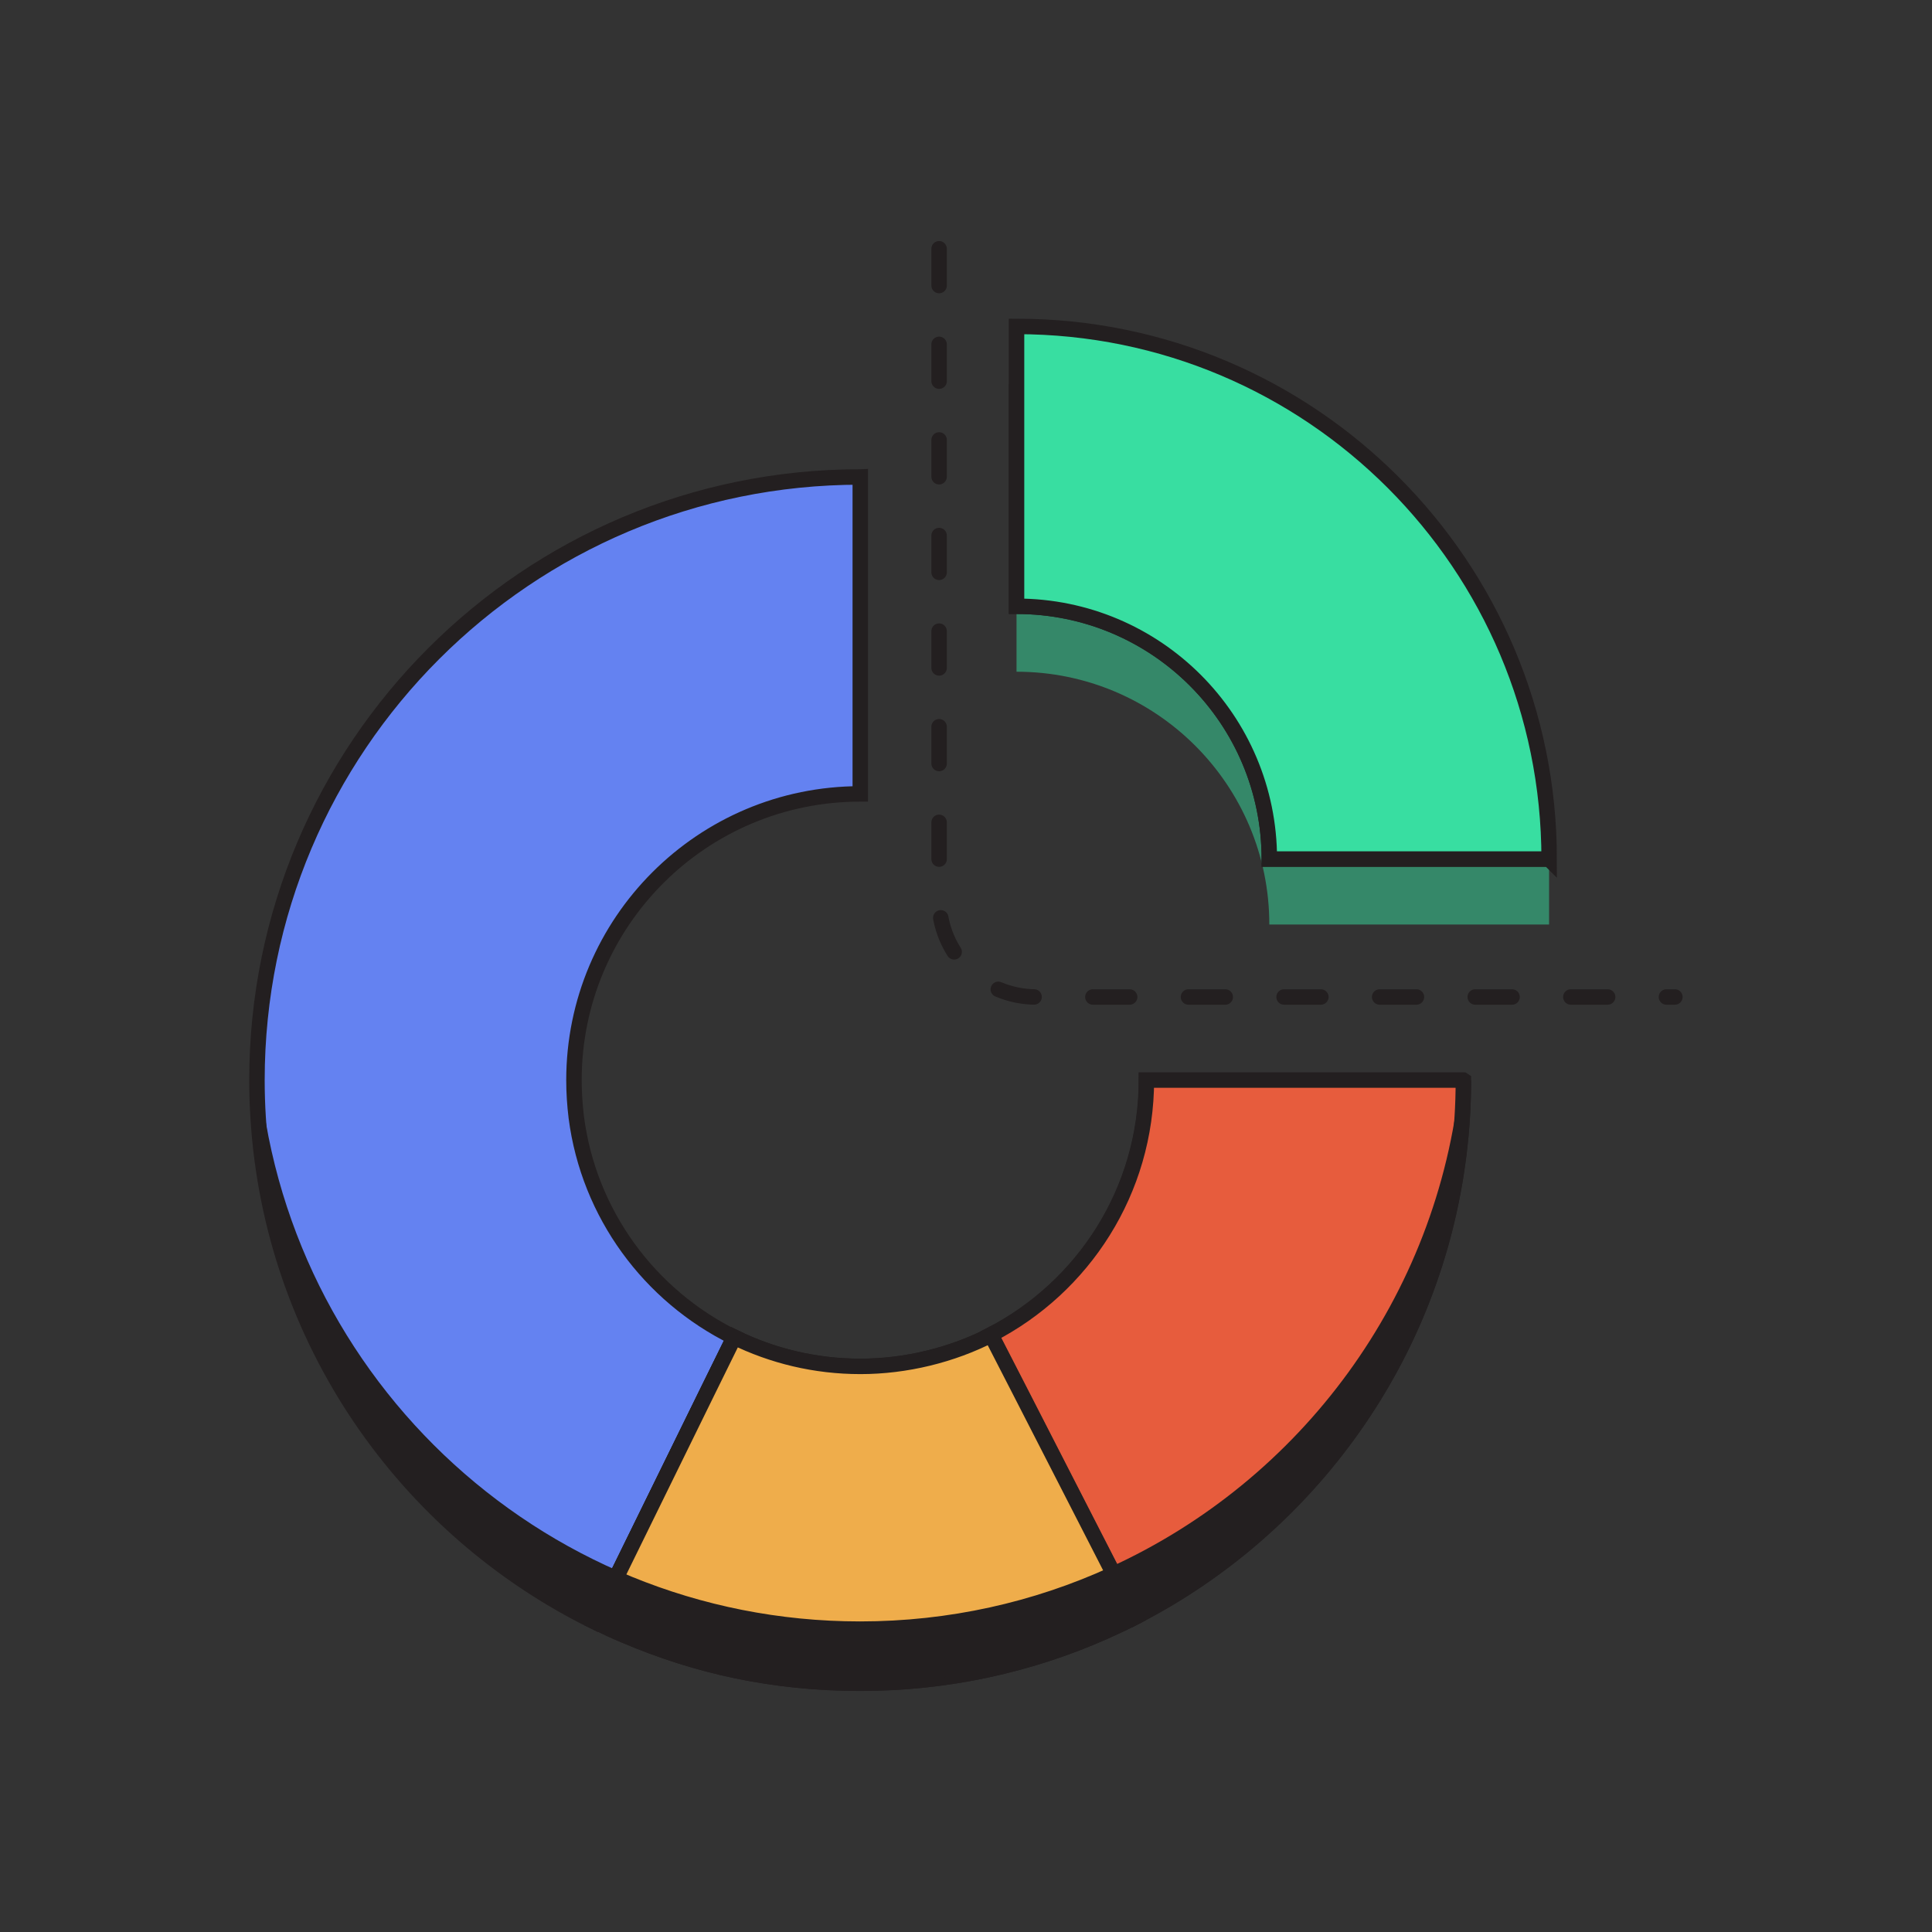 <?xml version="1.0" encoding="UTF-8"?><svg xmlns="http://www.w3.org/2000/svg" xmlns:xlink="http://www.w3.org/1999/xlink" viewBox="0 0 250 250"><rect x="0" y="0" width="250" height="250" fill="#333333" stroke="none"/><defs><style>.cls-1{mix-blend-mode:multiply;opacity:.5;}.cls-1,.cls-2,.cls-3,.cls-4,.cls-5,.cls-6,.cls-7,.cls-8,.cls-9,.cls-10{fill-rule:evenodd;}.cls-1,.cls-2,.cls-4,.cls-5,.cls-6,.cls-7{stroke-width:0px;}.cls-1,.cls-5{fill:#38dea1;}.cls-2{fill:url(#linear-gradient);}.cls-3{fill:#efad4b;}.cls-3,.cls-8,.cls-9,.cls-10{stroke:#231f20;stroke-linecap:round;stroke-miterlimit:10;stroke-width:2px;}.cls-4{fill:#231f20;}.cls-6{fill:#fff;}.cls-7{fill:#6482f1;}.cls-11{isolation:isolate;}.cls-8,.cls-9{fill:none;}.cls-9{stroke-dasharray:0 0 4.76 7.61;}.cls-10{fill:#e75c3d;}</style><linearGradient id="linear-gradient" x1="33.27" y1="135.79" x2="111.32" y2="135.79" gradientUnits="userSpaceOnUse"><stop offset="0" stop-color="#38dea1"/><stop offset=".98" stop-color="#98f5cf"/></linearGradient></defs><g class="cls-11"><g id="Layer_1"><path class="cls-2" d="m111.32,61.72v41.01c-20.46,0-37.05,16.58-37.05,37.05,0,1.62.11,3.22.3,4.79,1.62,12.54,9.5,23.1,20.42,28.48l-3.69,7.5-14.38,29.31c-24.51-12.04-41.78-36.58-43.52-65.29-.1-1.58-.15-3.18-.15-4.79,0-43.11,34.95-78.06,78.06-78.06Z"/><path class="cls-9" d="m121.52,32.19v84.26c0,6.94,5.62,12.56,12.56,12.56h82.65"/><path class="cls-1" d="m200.45,111.16v8.47h-36.2c0-18.06-14.64-32.71-32.71-32.71v-8.48c18.07,0,32.71,14.64,32.71,32.71h36.2Z"/><path class="cls-8" d="m199.93,111.16h-35.68c0-18.07-14.64-32.71-32.71-32.71v-27.74c35.2,0,64.23,26.38,68.4,60.45Z"/><path class="cls-6" d="m111.32,61.72v41.01c-20.46,0-37.05,16.58-37.05,37.05,0,1.62.11,3.22.3,4.79,1.62,12.54,9.5,23.1,20.42,28.48l-3.69,7.5-14.38,29.31c-24.51-12.04-41.78-36.58-43.52-65.29-.1-1.58-.15-3.18-.15-4.79,0-43.11,34.95-78.06,78.06-78.06Z"/><path class="cls-7" d="m111.32,61.72v41.01c-20.46,0-37.05,16.58-37.05,37.05,0,1.62.11,3.22.3,4.79,1.62,12.54,9.5,23.1,20.42,28.48l-3.69,7.5-14.38,29.31c-24.51-12.04-41.78-36.58-43.52-65.29-.1-1.58-.15-3.18-.15-4.79,0-43.11,34.95-78.06,78.06-78.06Z"/><path class="cls-8" d="m111.32,61.72v41.01c-20.46,0-37.05,16.58-37.05,37.05,0,1.62.11,3.22.3,4.79,1.62,12.54,9.5,23.1,20.42,28.48l-3.69,7.5-14.38,29.31c-24.51-12.04-41.78-36.58-43.52-65.29-.1-1.58-.15-3.18-.15-4.79,0-43.11,34.95-78.06,78.06-78.06Z"/><path class="cls-10" d="m189.36,139.78c0,3.26-.2,6.45-.59,9.6-3.21,26.15-19.36,48.31-41.84,59.86l-14.92-29.12-3.78-7.36c11.95-6.15,20.14-18.6,20.14-32.97h40.99Z"/><path class="cls-3" d="m146.93,209.23c-1.29.67-2.61,1.29-3.95,1.89-9.67,4.3-20.39,6.69-31.65,6.69s-21.17-2.21-30.55-6.21c-1.3-.55-2.58-1.14-3.84-1.76l14.38-29.31,3.69-7.5c4.93,2.42,10.46,3.78,16.33,3.78s11.84-1.47,16.91-4.07l3.78,7.36,14.92,29.12Z"/><path class="cls-10" d="m189.36,139.78v.02c0,1.62-.05,3.23-.15,4.81-.04.68-.1,1.34-.15,2-.02.25-.04.5-.08.75-.04.48-.1.96-.15,1.44-.02.3-.06.6-.11.91-.09.71-.19,1.4-.3,2.1-.11.74-.24,1.48-.38,2.21-.02.15-.05.31-.09.46-.59,3.12-1.37,6.16-2.33,9.13-.25.77-.5,1.52-.77,2.28-.8,2.26-1.7,4.47-2.7,6.62-.29.63-.59,1.25-.9,1.88-.42.87-.87,1.73-1.33,2.57-.34.62-.7,1.24-1.05,1.86-.38.65-.76,1.3-1.16,1.94-.04.07-.09.14-.13.2-.39.62-.78,1.23-1.19,1.84,0,.01,0,.02-.02.03-.43.64-.87,1.3-1.32,1.93-.03.05-.08.11-.12.17-.42.59-.84,1.16-1.28,1.73-.43.59-.88,1.16-1.33,1.73-.11.14-.21.28-.33.41-.38.47-.76.93-1.15,1.39-.05.07-.12.14-.18.21-.45.53-.9,1.04-1.37,1.55-.96,1.09-1.97,2.14-3.01,3.17-.29.28-.58.57-.87.85-.2.2-.42.41-.64.6-.29.29-.59.57-.89.84-1.49,1.37-3.04,2.68-4.64,3.92-.38.29-.76.58-1.14.87-.08.05-.15.12-.23.17-.47.34-.94.69-1.41,1.02-.99.71-1.98,1.39-3,2.04-.04.03-.09.06-.13.09-.35.23-.71.45-1.06.66-.25.16-.5.31-.76.46-.44.27-.89.54-1.34.79-.03.02-.08.04-.12.06-.46.27-.92.53-1.39.78-.27.15-.55.3-.83.44-.31.17-.62.34-.94.5h0s-3.27-6.39-3.27-6.39l-11.65-22.74-3.78-7.36c11.96-6.15,20.15-18.6,20.15-32.96h40.99Z"/><path class="cls-3" d="m146.93,209.23c-1.29.67-2.61,1.29-3.95,1.89-9.67,4.3-20.39,6.69-31.65,6.69s-21.17-2.21-30.55-6.21c-1.3-.55-2.58-1.14-3.84-1.76l14.38-29.31,3.69-7.5c4.93,2.42,10.46,3.78,16.33,3.78s11.84-1.47,16.91-4.07l3.78,7.36,14.92,29.12Z"/><path class="cls-5" d="m200.45,111.16h-36.2c0-18.07-14.64-32.71-32.71-32.71v-36.21c38.07,0,68.92,30.86,68.92,68.93Z"/><path class="cls-8" d="m200.45,111.16h-36.2c0-18.07-14.64-32.71-32.71-32.71v-36.21c38.07,0,68.92,30.86,68.92,68.93Z"/><path class="cls-4" d="m189.36,139.78v.02c0,1.62-.05,3.23-.15,4.81-.04.68-.1,1.34-.15,2-.02.25-.04.5-.08.75-.04.48-.1.96-.15,1.44-.02.3-.06.6-.11.91-.09.71-.19,1.4-.3,2.1-.11.74-.24,1.48-.38,2.21-.02.15-.05.31-.09.46-.59,3.12-1.36,6.16-2.33,9.13-.25.77-.5,1.52-.77,2.28-.79,2.26-1.69,4.47-2.7,6.62-.29.63-.59,1.25-.9,1.88-.42.87-.87,1.73-1.33,2.57-.34.62-.7,1.24-1.05,1.86-.38.65-.76,1.3-1.16,1.94-.04.07-.09.14-.13.2-.39.62-.78,1.23-1.19,1.84,0,.01,0,.02-.02.03-.43.64-.87,1.3-1.32,1.93-.03.05-.08.11-.12.17-.42.59-.84,1.16-1.28,1.73-.43.59-.88,1.16-1.33,1.73-.11.14-.21.28-.33.41-.38.47-.76.93-1.15,1.39-.05.07-.12.14-.18.21-.45.53-.9,1.04-1.37,1.55-.96,1.09-1.97,2.14-3.01,3.17-.29.28-.58.57-.87.85-.2.2-.42.41-.64.6-.29.29-.59.57-.89.84-1.49,1.37-3.04,2.68-4.64,3.92-.38.29-.76.58-1.14.87-.08.05-.15.12-.23.17-.47.34-.94.69-1.41,1.02-.99.71-1.98,1.38-3,2.04-.04.03-.09.06-.13.09-.35.23-.71.45-1.06.66-.25.16-.5.31-.76.46-.44.27-.89.54-1.34.79-.03.02-.08.04-.12.06-.46.27-.92.53-1.39.78-.27.15-.55.3-.83.44-.31.17-.62.34-.94.49h0c-10.67,5.49-22.77,8.58-35.6,8.58-43.1,0-78.05-34.94-78.05-78.04,0-1.34.03-2.67.1-3.99,2.08,41.26,36.18,74.06,77.95,74.06,11.53,0,22.48-2.5,32.33-7,24.67-11.23,42.46-34.95,45.3-63.07h.41Z"/></g></g></svg>